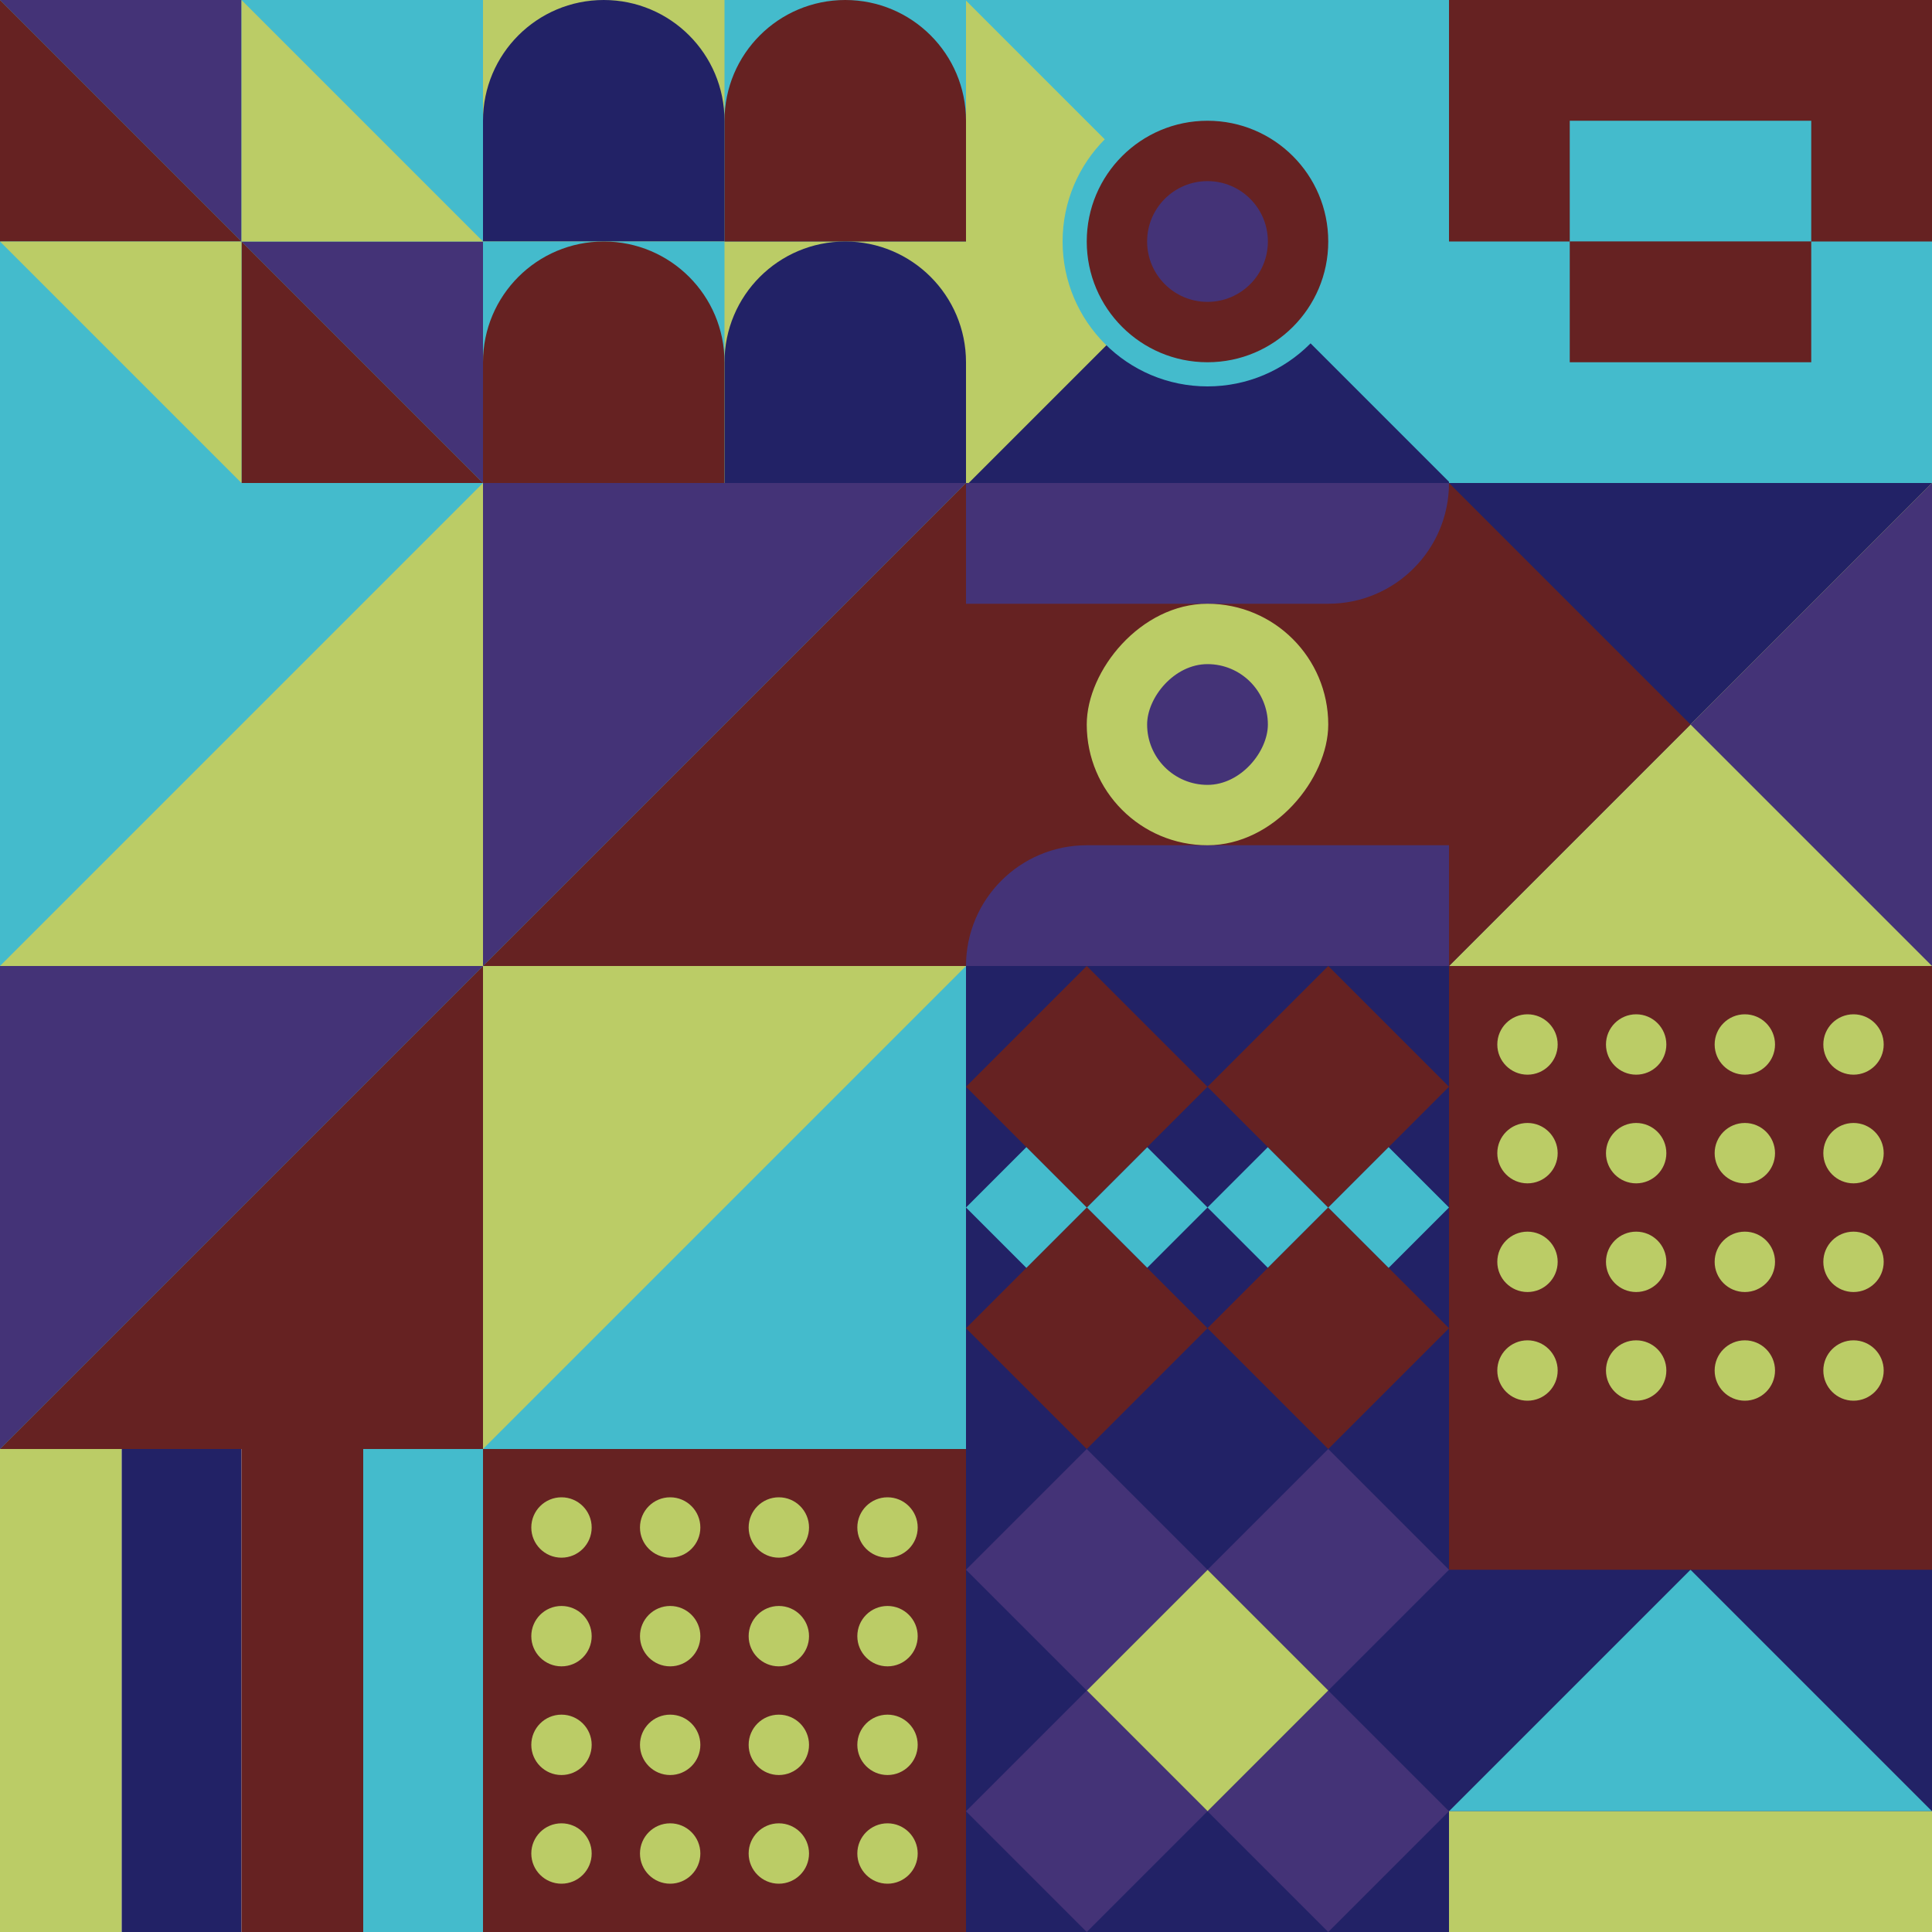 <svg xmlns="http://www.w3.org/2000/svg" id="geo" width="1280" height="1280" fill="none" style="width:640px;height:640px" viewBox="0 0 1280 1280"><g class="svg-image"><g width="320" height="320" class="block-0" clip-path="url(#trim)"><style>@keyframes a1_t{0%,13.636%{transform:translate(120px,160px);animation-timing-function:cubic-bezier(.4,0,.6,1)}63.636%,to{transform:translate(120px,160px)}}@keyframes geo-1a0_t{0%,13.636%{transform:translate(-40px,-80px);animation-timing-function:cubic-bezier(.4,0,.6,1)}50%,63.636%{transform:translate(40px,-80px);animation-timing-function:cubic-bezier(.4,0,.6,1)}to{transform:translate(-40px,-80px)}}@keyframes geo-1a0_w{0%,13.636%{width:80px;animation-timing-function:cubic-bezier(.4,0,.6,1)}50%,63.636%{width:0;animation-timing-function:cubic-bezier(.4,0,.6,1)}to{width:80px}}@keyframes geo-1a2_t{0%,13.636%{transform:translate(160px,80px);animation-timing-function:cubic-bezier(.4,0,.6,1)}63.636%,to{transform:translate(160px,80px)}}@keyframes geo-1a2_w{0%,13.636%{width:80px;animation-timing-function:cubic-bezier(.4,0,.6,1)}50%,63.636%{width:0;animation-timing-function:cubic-bezier(.4,0,.6,1)}to{width:80px}}@keyframes geo-55a0_t{0%,to{transform:translate(0,0)}13.636%{transform:translate(0,0);animation-timing-function:cubic-bezier(.4,0,.6,1)}50%,63.636%{transform:translate(160px,0);animation-timing-function:cubic-bezier(.4,0,.6,1)}}@keyframes geo-55a1_t{0%,to{transform:translate(0,0)}13.636%{transform:translate(0,0);animation-timing-function:cubic-bezier(.4,0,.6,1)}50%,63.636%{transform:translate(-160px,0);animation-timing-function:cubic-bezier(.4,0,.6,1)}}@keyframes geo-32a0_t{0%,to{transform:translate(0,0)}13.636%{transform:translate(0,0);animation-timing-function:cubic-bezier(.4,0,.6,1)}50%,63.636%{transform:translate(80px,0);animation-timing-function:cubic-bezier(.4,0,.6,1)}}@keyframes geo-32a0_w{0%,to{width:320px}13.636%{width:320px;animation-timing-function:cubic-bezier(.4,0,.6,1)}50%,63.636%{width:160px;animation-timing-function:cubic-bezier(.4,0,.6,1)}}@keyframes geo-32a1_t{0%,to{transform:translate(0,240px)}13.636%{transform:translate(0,240px);animation-timing-function:cubic-bezier(.4,0,.6,1)}50%,63.636%{transform:translate(80px,240px);animation-timing-function:cubic-bezier(.4,0,.6,1)}}@keyframes geo-32a1_w{0%,to{width:320px}13.636%{width:320px;animation-timing-function:cubic-bezier(.4,0,.6,1)}50%,63.636%{width:160px;animation-timing-function:cubic-bezier(.4,0,.6,1)}}</style><path fill="#4bc" d="M0 0h320v320H0z"/><path fill="#4bc" d="M0 0h320v320H0z"/><path fill="#437" d="M320 320V160H160l160 160ZM160 160V0H0l160 160Z"/><path fill="#622" d="M160 160v160h160L160 160ZM0 0v160h160L0 0Z"/><path fill="#bc6" d="M160 320V160H0l160 160Z" style="animation:2.2s linear infinite both geo-55a0_t"/><path fill="#bc6" d="M160 0v160h160L160 0Z" style="animation:2.2s linear infinite both geo-55a1_t"/></g><g width="320" height="320" class="block-1" clip-path="url(#trim)" transform="translate(320)"><path fill="#622" d="M0 0h320v320H0z"/><path fill="#bc6" d="M0 320V0h320v320z"/><path fill="#4bc" d="M160 160V0h160v160z"/><path fill="#622" d="M160 160V80c0-44.183 35.817-80 80-80s80 35.817 80 80v80H160Z"/><path fill="#226" d="M160 320v-80c0-44.183 35.817-80 80-80s80 35.817 80 80v80H160ZM160 160V80c0-44.183-35.817-80-80-80S0 35.817 0 80v80h160Z"/><path fill="#4bc" d="M0 320V160h160v160z"/><path fill="#622" d="M160 320v-80c0-44.183-35.817-80-80-80S0 195.817 0 240v80h160Z"/></g><g width="320" height="320" class="block-2" clip-path="url(#trim)" transform="translate(640)"><path fill="#4bc" d="M0 0h320v320H0z"/><g transform="rotate(90 139.85 319.85)"><path fill="#bc6" d="M142.438 137.664 575.47 570.696l-322.44 322.44-433.033-433.032z"/><path fill="#226" d="M302.938-24.036 735.97 408.996l-322.44 322.44-433.033-433.032z"/></g><circle cx="160" cy="160" r="88" fill="#622" stroke="#4bc" stroke-width="16"/><circle cx="160" cy="160" r="40" fill="#437"/></g><g width="320" height="320" class="block-3" clip-path="url(#trim)" transform="rotate(90 640 640)"><path fill="#622" d="M0 0h320v320H0z"/><path fill="#4bc" d="M160 0h160v320H160z"/><g style="animation:2.2s linear infinite both a1_t"><path fill="#4bc" d="M0 0h80v160H0z" style="animation:2.2s linear infinite both geo-1a0_t,2.2s linear infinite both geo-1a0_w" transform="translate(80 80)"/></g><path fill="#622" d="M0 0h80v160H0z" style="animation:2.2s linear infinite both geo-1a2_t,2.2s linear infinite both geo-1a2_w" transform="translate(160 80)"/></g><g width="640" height="640" class="block-4" clip-path="url(#trim)" transform="matrix(0 -2 2 0 0 960)"><path fill="#4bc" d="M0 0h320v320H0z"/><path fill="#4bc" d="M0 0h320v320H0z"/><path fill="#437" d="M320 320V160H160l160 160ZM160 160V0H0l160 160Z"/><path fill="#622" d="M160 160v160h160L160 160ZM0 0v160h160L0 0Z"/><path fill="#bc6" d="M160 320V160H0l160 160Z" style="animation:2.2s linear infinite both geo-55a0_t"/><path fill="#bc6" d="M160 0v160h160L160 0Z" style="animation:2.2s linear infinite both geo-55a1_t"/></g><g width="320" height="320" class="block-5" clip-path="url(#trim)" transform="rotate(90 320 640)"><path fill="#622" d="M0 0h320v320H0z"/><path fill="#437" d="M320 0v320c-44.183 0-80-35.817-80-80V0h80ZM0 320V0c44.183 0 80 35.817 80 80v240H0Z"/><rect width="160" height="160" fill="#bc6" rx="80" transform="matrix(0 -1 -1 0 240 240)"/><rect width="80" height="80" fill="#437" rx="40" transform="matrix(0 -1 -1 0 200 200)"/></g><g width="320" height="320" class="block-6" clip-path="url(#trim)" transform="rotate(-90 800 -160)"><path fill="#226" d="M0 0h320v320H0z"/><path fill="#bc6" d="M0 320h320L0 0v320Z"/><path fill="#437" d="M0 320h320L160 160 0 320Z"/><path fill="#622" d="M320 0H0l160 160L320 0Z"/></g><g width="320" height="320" class="block-7" clip-path="url(#trim)" transform="translate(640 640)"><path fill="#226" d="M0 0h320v320H0z"/><path fill="#4bc" d="m80 160 40-40 40 40-40 40-40-40ZM160 160l40-40 40 40-40 40-40-40Z"/><path fill="#622" d="m160 80 80-80 80 80-80 80-80-80ZM160 240l80-80 80 80-80 80-80-80ZM0 80 80 0l80 80-80 80L0 80ZM0 240l80-80 80 80-80 80-80-80Z"/><path fill="#4bc" d="m240 160 40-40 40 40-40 40-40-40ZM0 160l40-40 40 40-40 40-40-40Z"/></g><g width="320" height="320" class="block-8" clip-path="url(#trim)" transform="translate(960 640)"><path fill="#622" d="M0 0h320v320H0z"/><path fill="#bc6" fill-rule="evenodd" d="M196 72c11.046 0 20-8.954 20-20s-8.954-20-20-20-20 8.954-20 20 8.954 20 20 20ZM52 144c11.046 0 20-8.954 20-20s-8.954-20-20-20-20 8.954-20 20 8.954 20 20 20Zm236-92c0 11.046-8.954 20-20 20s-20-8.954-20-20 8.954-20 20-20 20 8.954 20 20ZM124 72c11.046 0 20-8.954 20-20s-8.954-20-20-20-20 8.954-20 20 8.954 20 20 20ZM72 52c0 11.046-8.954 20-20 20s-20-8.954-20-20 8.954-20 20-20 20 8.954 20 20Zm124 92c11.046 0 20-8.954 20-20s-8.954-20-20-20-20 8.954-20 20 8.954 20 20 20Zm92-20c0 11.046-8.954 20-20 20s-20-8.954-20-20 8.954-20 20-20 20 8.954 20 20Zm-164 20c11.046 0 20-8.954 20-20s-8.954-20-20-20-20 8.954-20 20 8.954 20 20 20Zm92 52c0 11.046-8.954 20-20 20s-20-8.954-20-20 8.954-20 20-20 20 8.954 20 20Zm52 20c11.046 0 20-8.954 20-20s-8.954-20-20-20-20 8.954-20 20 8.954 20 20 20Zm-124-20c0 11.046-8.954 20-20 20s-20-8.954-20-20 8.954-20 20-20 20 8.954 20 20Zm-92 20c11.046 0 20-8.954 20-20s-8.954-20-20-20-20 8.954-20 20 8.954 20 20 20Zm164 52c0 11.046-8.954 20-20 20s-20-8.954-20-20 8.954-20 20-20 20 8.954 20 20Zm52 20c11.046 0 20-8.954 20-20s-8.954-20-20-20-20 8.954-20 20 8.954 20 20 20Zm-124-20c0 11.046-8.954 20-20 20s-20-8.954-20-20 8.954-20 20-20 20 8.954 20 20Zm-92 20c11.046 0 20-8.954 20-20s-8.954-20-20-20-20 8.954-20 20 8.954 20 20 20Z" clip-rule="evenodd"/></g><g width="320" height="320" class="block-9" clip-path="url(#trim)" transform="rotate(-90 640 640)"><path fill="#fff" d="M0 0h320v320H0z"/><path fill="#bc6" d="M0 0h320v80.64H0z"/><path fill="#226" d="M0 80.64h320V160H0z"/><path fill="#622" d="M0 160h320v80.64H0z"/><path fill="#4bc" d="M0 240.64h320V320H0z"/></g><g width="320" height="320" class="block-10" clip-path="url(#trim)" transform="translate(320 960)"><path fill="#622" d="M0 0h320v320H0z"/><path fill="#bc6" fill-rule="evenodd" d="M196 72c11.046 0 20-8.954 20-20s-8.954-20-20-20-20 8.954-20 20 8.954 20 20 20ZM52 144c11.046 0 20-8.954 20-20s-8.954-20-20-20-20 8.954-20 20 8.954 20 20 20Zm236-92c0 11.046-8.954 20-20 20s-20-8.954-20-20 8.954-20 20-20 20 8.954 20 20ZM124 72c11.046 0 20-8.954 20-20s-8.954-20-20-20-20 8.954-20 20 8.954 20 20 20ZM72 52c0 11.046-8.954 20-20 20s-20-8.954-20-20 8.954-20 20-20 20 8.954 20 20Zm124 92c11.046 0 20-8.954 20-20s-8.954-20-20-20-20 8.954-20 20 8.954 20 20 20Zm92-20c0 11.046-8.954 20-20 20s-20-8.954-20-20 8.954-20 20-20 20 8.954 20 20Zm-164 20c11.046 0 20-8.954 20-20s-8.954-20-20-20-20 8.954-20 20 8.954 20 20 20Zm92 52c0 11.046-8.954 20-20 20s-20-8.954-20-20 8.954-20 20-20 20 8.954 20 20Zm52 20c11.046 0 20-8.954 20-20s-8.954-20-20-20-20 8.954-20 20 8.954 20 20 20Zm-124-20c0 11.046-8.954 20-20 20s-20-8.954-20-20 8.954-20 20-20 20 8.954 20 20Zm-92 20c11.046 0 20-8.954 20-20s-8.954-20-20-20-20 8.954-20 20 8.954 20 20 20Zm164 52c0 11.046-8.954 20-20 20s-20-8.954-20-20 8.954-20 20-20 20 8.954 20 20Zm52 20c11.046 0 20-8.954 20-20s-8.954-20-20-20-20 8.954-20 20 8.954 20 20 20Zm-124-20c0 11.046-8.954 20-20 20s-20-8.954-20-20 8.954-20 20-20 20 8.954 20 20Zm-92 20c11.046 0 20-8.954 20-20s-8.954-20-20-20-20 8.954-20 20 8.954 20 20 20Z" clip-rule="evenodd"/></g><g width="320" height="320" class="block-11" clip-path="url(#trim)" transform="translate(640 960)"><path fill="#226" d="M0 0h320v320H0z"/><path fill="#437" d="m160 80 80-80 80 80-80 80-80-80ZM160 240l80-80 80 80-80 80-80-80Z"/><path fill="#bc6" d="m80 160 80-80 80 80-80 80-80-80Z"/><path fill="#437" d="M0 80 80 0l80 80-80 80L0 80ZM0 240l80-80 80 80-80 80-80-80Z"/></g><g width="320" height="320" class="block-12" clip-path="url(#trim)" transform="translate(960 960)"><path fill="#226" d="M0 0h320v320H0z"/><path fill="#4bc" d="m160 80 160 160H0L160 80Z"/><path fill="#622" d="M0 0h320v80H0z" style="animation:2.2s linear infinite both geo-32a0_t,2.2s linear infinite both geo-32a0_w"/><path fill="#bc6" d="M0 0h320v80H0z" style="animation:2.2s linear infinite both geo-32a1_t,2.2s linear infinite both geo-32a1_w" transform="translate(0 240)"/></g></g><clipPath id="trim"><path fill="#fff" d="M0 0h320v320H0z"/></clipPath><filter id="noiseFilter"><feTurbulence baseFrequency=".5" result="noise"/><feColorMatrix type="saturate" values=".1"/><feBlend in="SourceGraphic" in2="noise" mode="multiply"/></filter><path d="M0 0h1280v1280H0z" filter="url(#noiseFilter)" opacity=".4"/></svg>